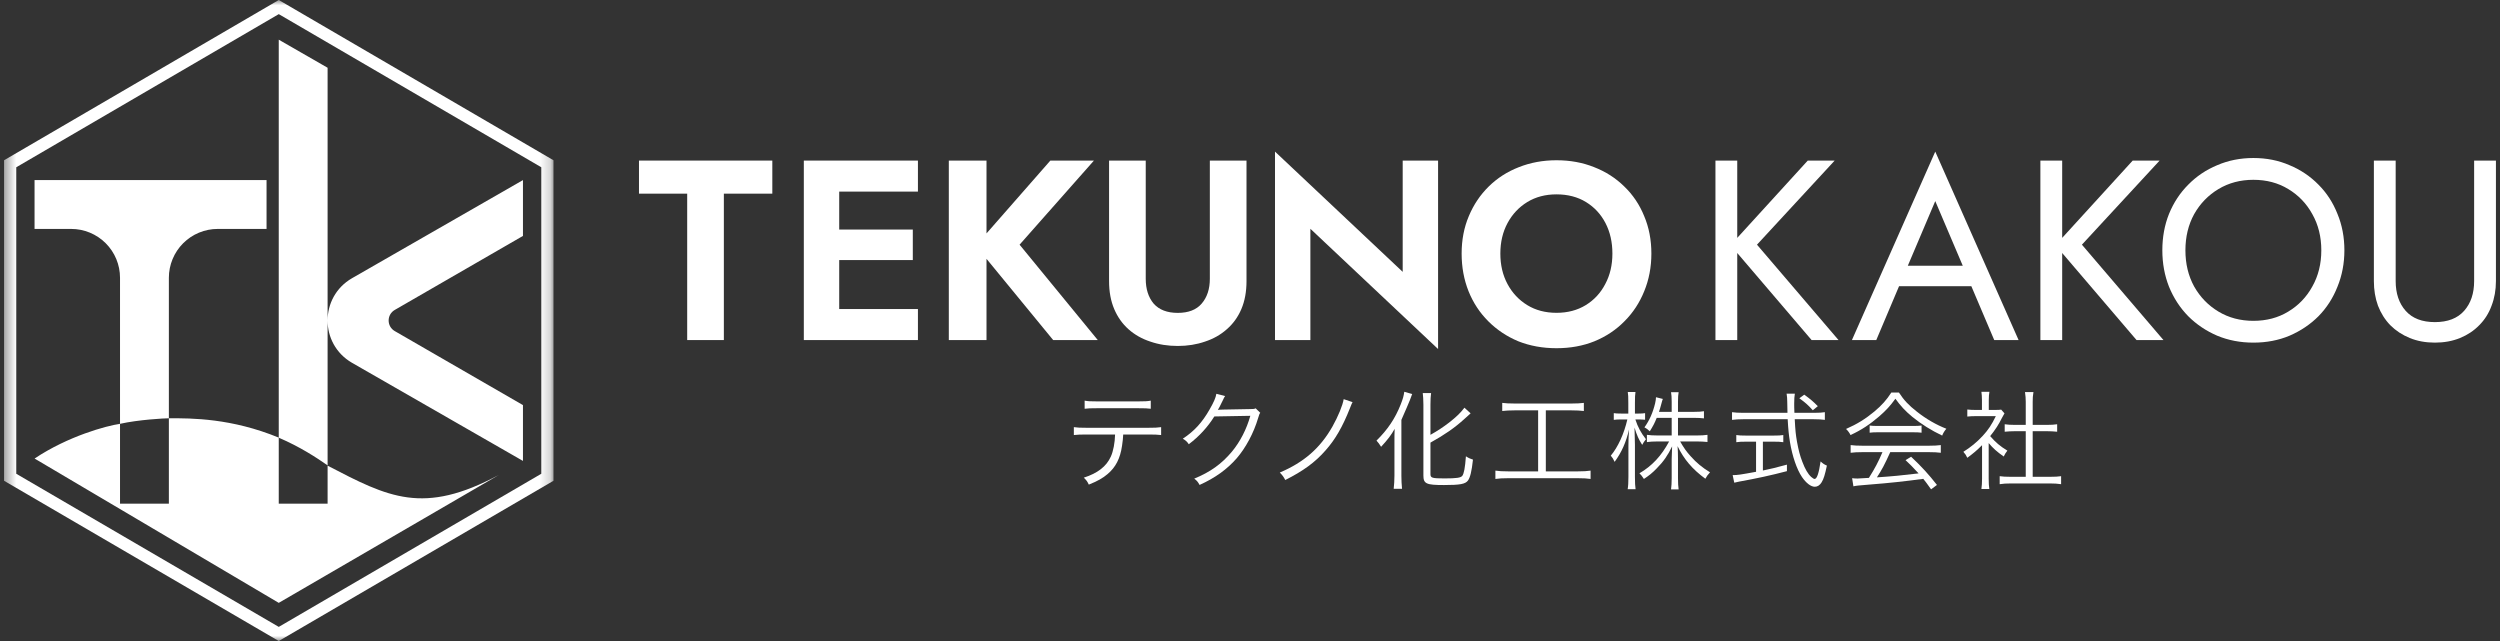 <svg width="234" height="60" viewBox="0 0 234 60" fill="none" xmlns="http://www.w3.org/2000/svg">
<rect x="0" y="0" width="234" height="60" fill="#333333" stroke="none"/>
<g clip-path="url(#clip0_10237_4181)">
<mask id="mask0_10237_4181" style="mask-type:luminance" maskUnits="userSpaceOnUse" x="0" y="0" width="52" height="60">
<path d="M51.807 0H0.379V60H51.807V0Z" fill="white"/>
</mask>
<g mask="url(#mask0_10237_4181)">
<path fill-rule="evenodd" clip-rule="evenodd" d="M30.663 6.342L26.091 3.714V40.961C21.663 39.142 17.949 39.142 15.806 39.15V26C15.806 25.399 15.924 24.805 16.154 24.25C16.384 23.696 16.72 23.192 17.145 22.767C17.569 22.343 18.073 22.006 18.628 21.776C19.182 21.546 19.777 21.428 20.377 21.428H24.949V16.857H3.234V21.428H6.663C7.263 21.428 7.858 21.546 8.412 21.776C8.967 22.006 9.471 22.343 9.895 22.767C10.32 23.192 10.657 23.696 10.886 24.25C11.116 24.805 11.234 25.399 11.234 26V39.67C9.949 39.857 6.379 40.822 3.236 42.919L26.091 56.428L46.684 44.459C39.609 48.243 36.373 46.558 30.669 43.589L30.663 43.586V30C30.663 31.54 31.425 33.079 32.949 33.959L48.949 43.142V37.917L36.949 30.989L36.947 30.988C36.187 30.548 36.187 29.449 36.949 29.01L48.949 22.082V16.857L32.949 26.041C31.425 26.92 30.663 28.46 30.663 29.999V6.342ZM30.663 43.56C29.663 42.857 28.091 41.825 26.091 40.968V47.142H30.663V43.56ZM15.806 39.151V47.142H11.234V39.67C12.949 39.285 15.377 39.151 15.806 39.151Z" fill="white"/>
<path fill-rule="evenodd" clip-rule="evenodd" d="M26.093 1.323L1.522 15.656V44.344L26.093 58.677L50.665 44.344V15.656L26.093 1.323ZM51.807 15L26.093 0L0.379 15V45L26.093 60L51.807 45V15Z" fill="white"/>
</g>
<path d="M140.433 23.736C140.433 24.808 140.657 25.76 141.105 26.592C141.553 27.424 142.169 28.08 142.953 28.56C143.737 29.04 144.649 29.28 145.689 29.28C146.729 29.28 147.641 29.04 148.425 28.56C149.209 28.08 149.817 27.424 150.249 26.592C150.697 25.76 150.921 24.808 150.921 23.736C150.921 22.664 150.705 21.712 150.273 20.88C149.841 20.048 149.233 19.392 148.449 18.912C147.665 18.432 146.745 18.192 145.689 18.192C144.649 18.192 143.737 18.432 142.953 18.912C142.169 19.392 141.553 20.048 141.105 20.88C140.657 21.712 140.433 22.664 140.433 23.736ZM136.809 23.736C136.809 22.456 137.033 21.288 137.481 20.232C137.929 19.16 138.553 18.232 139.353 17.448C140.153 16.664 141.089 16.064 142.161 15.648C143.249 15.216 144.425 15 145.689 15C146.969 15 148.145 15.216 149.217 15.648C150.289 16.064 151.225 16.664 152.025 17.448C152.841 18.232 153.465 19.16 153.897 20.232C154.345 21.288 154.569 22.456 154.569 23.736C154.569 25 154.345 26.176 153.897 27.264C153.465 28.336 152.849 29.272 152.049 30.072C151.265 30.872 150.329 31.496 149.241 31.944C148.169 32.376 146.985 32.592 145.689 32.592C144.393 32.592 143.201 32.376 142.113 31.944C141.041 31.496 140.105 30.872 139.305 30.072C138.505 29.272 137.889 28.336 137.457 27.264C137.025 26.176 136.809 25 136.809 23.736Z" fill="white"/>
<path d="M131.292 15.03H134.604V32.67L122.652 21.414V31.83H119.34V14.19L131.292 25.446V15.03Z" fill="white"/>
<path d="M103.809 15.03H107.241V26.094C107.241 27.054 107.489 27.83 107.985 28.422C108.497 28.998 109.249 29.286 110.241 29.286C111.233 29.286 111.977 28.998 112.473 28.422C112.985 27.83 113.241 27.054 113.241 26.094V15.03H116.673V26.31C116.673 27.302 116.513 28.174 116.193 28.926C115.873 29.678 115.417 30.31 114.825 30.822C114.249 31.334 113.569 31.718 112.785 31.974C112.001 32.246 111.153 32.382 110.241 32.382C109.313 32.382 108.457 32.246 107.673 31.974C106.889 31.718 106.209 31.334 105.633 30.822C105.057 30.31 104.609 29.678 104.289 28.926C103.969 28.174 103.809 27.302 103.809 26.31V15.03Z" fill="white"/>
<path d="M88.809 15.03H92.337V31.83H88.809V15.03ZM98.313 15.03H102.392L95.433 22.902L102.752 31.83H98.577L91.329 22.998L98.313 15.03Z" fill="white"/>
<path d="M77.446 31.83V28.926H85.918V31.83H77.446ZM77.446 17.934V15.03H85.918V17.934H77.446ZM77.446 24.342V21.486H85.438V24.342H77.446ZM75.238 15.03H78.55V31.83H75.238V15.03Z" fill="white"/>
<path d="M59.809 18.126V15.03H72.289V18.126H67.753V31.83H64.321V18.126H59.809Z" fill="white"/>
<path d="M222.195 15.03H224.235V26.31C224.235 27.462 224.547 28.39 225.171 29.094C225.795 29.798 226.707 30.15 227.907 30.15C229.107 30.15 230.019 29.798 230.643 29.094C231.267 28.39 231.579 27.462 231.579 26.31V15.03H233.619V26.31C233.619 27.142 233.483 27.91 233.211 28.614C232.955 29.318 232.571 29.926 232.059 30.438C231.563 30.95 230.963 31.35 230.259 31.638C229.555 31.926 228.771 32.07 227.907 32.07C227.043 32.07 226.259 31.926 225.555 31.638C224.851 31.35 224.243 30.95 223.731 30.438C223.235 29.926 222.851 29.318 222.579 28.614C222.323 27.91 222.195 27.142 222.195 26.31V15.03Z" fill="white"/>
<path d="M204.555 23.43C204.555 24.694 204.827 25.822 205.371 26.814C205.931 27.806 206.691 28.59 207.651 29.166C208.611 29.742 209.699 30.03 210.915 30.03C212.147 30.03 213.235 29.742 214.179 29.166C215.139 28.59 215.891 27.806 216.435 26.814C216.995 25.822 217.275 24.694 217.275 23.43C217.275 22.166 216.995 21.038 216.435 20.046C215.891 19.054 215.139 18.27 214.179 17.694C213.235 17.118 212.147 16.83 210.915 16.83C209.699 16.83 208.611 17.118 207.651 17.694C206.691 18.27 205.931 19.054 205.371 20.046C204.827 21.038 204.555 22.166 204.555 23.43ZM202.395 23.43C202.395 22.198 202.603 21.062 203.019 20.022C203.451 18.966 204.051 18.054 204.819 17.286C205.587 16.502 206.491 15.894 207.531 15.462C208.571 15.014 209.699 14.79 210.915 14.79C212.147 14.79 213.275 15.014 214.299 15.462C215.339 15.894 216.243 16.502 217.011 17.286C217.779 18.054 218.371 18.966 218.787 20.022C219.219 21.062 219.435 22.198 219.435 23.43C219.435 24.646 219.219 25.782 218.787 26.838C218.371 27.894 217.779 28.814 217.011 29.598C216.243 30.366 215.339 30.974 214.299 31.422C213.275 31.854 212.147 32.07 210.915 32.07C209.699 32.07 208.571 31.854 207.531 31.422C206.491 30.974 205.587 30.366 204.819 29.598C204.051 28.814 203.451 27.894 203.019 26.838C202.603 25.782 202.395 24.646 202.395 23.43Z" fill="white"/>
<path d="M190.98 15.03H193.02V31.83H190.98V15.03ZM199.62 15.03H202.14L194.868 22.902L202.5 31.83H199.98L192.396 22.95L199.62 15.03Z" fill="white"/>
<path d="M176.748 26.79L177.468 24.87H184.908L185.628 26.79H176.748ZM181.14 18.822L178.308 25.494L178.116 25.926L175.62 31.83H173.34L181.14 14.19L188.94 31.83H186.66L184.212 26.07L184.02 25.59L181.14 18.822Z" fill="white"/>
<path d="M160.566 15.03H162.606V31.83H160.566V15.03ZM169.206 15.03H171.726L164.454 22.902L172.086 31.83H169.566L161.982 22.95L169.206 15.03Z" fill="white"/>
<path d="M186.14 41.47V44.79C186.14 45.21 186.16 45.5 186.2 45.77H185.46C185.5 45.48 185.52 45.2 185.52 44.78V41.67C185.03 42.16 184.76 42.39 184.14 42.85C184.03 42.61 183.95 42.49 183.77 42.29C184.47 41.85 185.02 41.4 185.57 40.81C186.09 40.25 186.42 39.76 186.81 38.95H184.94C184.64 38.95 184.42 38.96 184.14 38.99V38.33C184.41 38.36 184.63 38.37 184.92 38.37H185.51V37.44C185.51 37.15 185.49 36.89 185.46 36.67H186.21C186.17 36.88 186.15 37.14 186.15 37.45V38.37H186.73C187.03 38.37 187.19 38.36 187.31 38.34L187.62 38.69C187.55 38.8 187.49 38.91 187.38 39.12C187.08 39.73 186.75 40.24 186.28 40.82C186.79 41.41 187.2 41.76 187.89 42.18C187.74 42.37 187.65 42.51 187.55 42.73C186.92 42.29 186.55 41.96 186.14 41.47ZM189.61 39.77V37.61C189.61 37.27 189.59 37.08 189.54 36.7H190.33C190.27 37.05 190.26 37.27 190.26 37.61V39.77H191.57C192 39.77 192.27 39.75 192.55 39.71V40.41C192.24 40.38 191.92 40.36 191.57 40.36H190.26V44.63H191.84C192.36 44.63 192.66 44.61 192.92 44.57V45.32C192.59 45.27 192.28 45.25 191.84 45.25H188.24C187.8 45.25 187.49 45.27 187.17 45.32V44.57C187.43 44.61 187.73 44.63 188.25 44.63H189.61V40.36H188.62C188.28 40.36 187.95 40.38 187.64 40.41V39.71C187.9 39.75 188.2 39.77 188.62 39.77H189.61Z" fill="white"/>
<path d="M176.199 42.32H174.359C173.869 42.32 173.519 42.34 173.219 42.38V41.66C173.529 41.7 173.859 41.72 174.359 41.72H180.519C181.029 41.72 181.349 41.7 181.659 41.66V42.38C181.349 42.34 181.009 42.32 180.519 42.32H176.929C176.379 43.52 176.189 43.89 175.679 44.68C177.059 44.59 178.099 44.49 179.579 44.31C178.979 43.66 178.799 43.48 178.359 43.07L178.879 42.75C179.879 43.69 180.549 44.43 181.299 45.39L180.749 45.8C180.359 45.25 180.229 45.08 180.019 44.82C178.239 45.06 176.729 45.22 175.169 45.34C173.929 45.44 173.729 45.46 173.479 45.52L173.359 44.76C173.529 44.78 173.719 44.79 173.869 44.79C174.029 44.79 174.029 44.79 174.929 44.73C175.489 43.84 175.809 43.24 176.199 42.32ZM177.029 36.74H177.739C178.209 37.46 178.649 37.93 179.419 38.53C180.289 39.22 181.249 39.77 182.179 40.13C181.979 40.37 181.879 40.54 181.789 40.77C180.789 40.3 179.819 39.69 179.009 39.03C178.339 38.48 177.879 37.98 177.409 37.32C176.919 38 176.539 38.41 175.909 38.96C175.029 39.72 174.209 40.26 173.209 40.72C173.109 40.51 172.949 40.3 172.789 40.15C173.819 39.7 174.609 39.21 175.439 38.52C176.129 37.94 176.589 37.43 177.029 36.74ZM174.999 40.5V39.83C175.199 39.86 175.419 39.87 175.789 39.87H179.019C179.409 39.87 179.639 39.86 179.859 39.83V40.5C179.649 40.47 179.389 40.46 179.019 40.46H175.779C175.479 40.46 175.199 40.47 174.999 40.5Z" fill="white"/>
<path d="M167.957 38.64H169.837C170.267 38.64 170.557 38.62 170.807 38.58V39.3C170.517 39.26 170.197 39.24 169.777 39.24H167.987C168.047 40.37 168.077 40.62 168.197 41.34C168.347 42.15 168.477 42.65 168.697 43.22C168.957 43.91 169.227 44.37 169.527 44.64C169.657 44.76 169.787 44.83 169.847 44.83C170.067 44.83 170.247 44.29 170.407 43.19C170.627 43.39 170.737 43.47 170.997 43.58C170.817 44.43 170.697 44.83 170.507 45.14C170.337 45.42 170.117 45.56 169.867 45.56C169.497 45.56 169.057 45.22 168.667 44.65C168.177 43.93 167.757 42.69 167.537 41.36C167.437 40.73 167.377 40.18 167.327 39.24H163.147C162.737 39.24 162.457 39.26 162.117 39.3V38.58C162.397 38.62 162.707 38.64 163.147 38.64H167.307C167.297 38.33 167.297 38.33 167.287 37.63C167.277 37.21 167.277 37.21 167.227 36.85H167.997C167.957 37.06 167.937 37.38 167.937 37.78C167.937 37.99 167.937 38.19 167.957 38.64ZM164.367 41.34H163.417C163.037 41.34 162.767 41.35 162.517 41.39V40.72C162.757 40.76 162.997 40.77 163.427 40.77H166.017C166.447 40.77 166.667 40.76 166.917 40.72V41.39C166.667 41.35 166.407 41.34 166.027 41.34H165.007V44.04C165.747 43.89 166.177 43.78 167.257 43.49V44.1C165.777 44.49 164.437 44.78 162.777 45.08C162.637 45.11 162.447 45.15 162.327 45.18L162.177 44.47C162.647 44.47 162.897 44.43 164.367 44.16V41.34ZM170.147 38.02L169.677 38.4C169.237 37.91 168.967 37.67 168.417 37.28L168.877 36.94C169.457 37.36 169.717 37.58 170.147 38.02Z" fill="white"/>
<path d="M156.47 39.11H155.07C154.87 39.61 154.72 39.89 154.42 40.37C154.23 40.19 154.14 40.12 153.92 40C154.39 39.35 154.71 38.62 154.92 37.75C154.97 37.5 155 37.35 155 37.18L155.64 37.34C155.6 37.43 155.59 37.49 155.48 37.88C155.42 38.11 155.35 38.35 155.28 38.55H156.47V37.6C156.47 37.19 156.45 36.95 156.41 36.71H157.12C157.08 36.94 157.06 37.18 157.06 37.59V38.55H158.52C158.99 38.55 159.25 38.53 159.49 38.49V39.16C159.24 39.13 158.95 39.11 158.52 39.11H157.06V40.76H158.85C159.25 40.76 159.53 40.74 159.82 40.7V41.37C159.51 41.34 159.2 41.32 158.84 41.32H157.26C157.6 41.91 157.84 42.26 158.25 42.71C158.8 43.33 159.33 43.76 160.06 44.21C159.85 44.43 159.76 44.56 159.62 44.81C158.41 43.92 157.63 43.01 157.02 41.76C157.03 41.96 157.03 41.96 157.05 42.29C157.05 42.47 157.06 42.72 157.06 42.95V44.76C157.06 45.22 157.08 45.53 157.12 45.81H156.41C156.45 45.51 156.47 45.2 156.47 44.75V42.98C156.47 42.89 156.48 42.49 156.51 41.78C156.13 42.58 155.7 43.21 155.08 43.83C154.7 44.23 154.37 44.5 153.87 44.83C153.71 44.58 153.59 44.43 153.45 44.3C154.62 43.62 155.51 42.67 156.23 41.32H155.15C154.75 41.32 154.43 41.34 154.15 41.38V40.7C154.44 40.74 154.73 40.76 155.15 40.76H156.47V39.11ZM153.36 39.26H153.07C153.3 39.97 153.59 40.51 154.06 41.11C153.91 41.3 153.8 41.46 153.71 41.64C153.39 41.14 153.22 40.77 152.99 40.02C153.01 40.76 153.01 40.76 153.03 41.64V44.63C153.03 45.19 153.05 45.5 153.09 45.79H152.35C152.4 45.5 152.42 45.15 152.42 44.63V41.79C152.42 41.28 152.43 40.86 152.48 40.2C152.19 41.42 151.79 42.32 151.13 43.23C151.01 42.96 150.93 42.84 150.77 42.65C151.44 41.85 152.01 40.61 152.32 39.26H151.75C151.45 39.26 151.22 39.27 151.05 39.3V38.67C151.22 38.7 151.42 38.71 151.75 38.71H152.41V37.72C152.41 37.16 152.4 36.91 152.36 36.69H153.08C153.04 36.94 153.03 37.21 153.03 37.72V38.71H153.36C153.64 38.71 153.8 38.7 153.98 38.67V39.29C153.79 39.27 153.58 39.26 153.36 39.26Z" fill="white"/>
<path d="M143.969 38.41H141.759C141.289 38.41 140.959 38.43 140.609 38.47V37.71C140.929 37.75 141.239 37.77 141.769 37.77H147.089C147.609 37.77 147.919 37.75 148.249 37.71V38.47C147.889 38.43 147.569 38.41 147.099 38.41H144.689V44.12H147.709C148.229 44.12 148.539 44.1 148.879 44.05V44.83C148.559 44.78 148.209 44.76 147.709 44.76H141.139C140.639 44.76 140.319 44.78 139.969 44.83V44.05C140.309 44.1 140.619 44.12 141.149 44.12H143.969V38.41Z" fill="white"/>
<path d="M133.89 41.43V44.38C133.89 44.73 134.04 44.78 135.2 44.78C136.34 44.78 136.72 44.72 136.87 44.54C137.03 44.32 137.13 43.79 137.21 42.71C137.45 42.87 137.66 42.96 137.87 43.02C137.75 44.12 137.61 44.69 137.4 44.98C137.15 45.31 136.66 45.4 135.16 45.4C133.49 45.4 133.23 45.28 133.23 44.5V37.87C133.23 37.43 133.2 37.04 133.17 36.79H133.95C133.91 37.06 133.89 37.43 133.89 37.87V40.7C134.57 40.32 135.08 39.98 135.64 39.55C136.33 39.01 136.73 38.62 137.07 38.16L137.65 38.69C137.51 38.81 137.51 38.81 137.04 39.24C136.17 40.03 135.24 40.68 133.89 41.43ZM130.52 44.51V41.36C130.52 40.8 130.52 40.67 130.54 40.14C130.24 40.69 129.86 41.19 129.27 41.82C129.16 41.63 128.98 41.39 128.84 41.24C129.89 40.21 130.59 39.16 131.1 37.87C131.31 37.34 131.39 37.06 131.44 36.67L132.18 36.88C132.14 36.98 132.14 36.98 131.97 37.44C131.88 37.67 131.54 38.47 131.17 39.3V44.54C131.17 44.93 131.19 45.34 131.23 45.75H130.45C130.49 45.35 130.52 44.97 130.52 44.51Z" fill="white"/>
<path d="M125.769 37.36L126.599 37.64C126.519 37.79 126.519 37.79 126.349 38.22C125.669 39.94 124.979 41.14 124.069 42.16C123.089 43.28 121.969 44.09 120.299 44.93C120.139 44.62 120.059 44.51 119.789 44.23C122.049 43.27 123.569 41.95 124.719 39.92C125.249 38.98 125.679 37.93 125.769 37.36Z" fill="white"/>
<path d="M113.851 36.86L114.671 37.07C114.581 37.2 114.581 37.2 114.451 37.48C114.191 38.02 114.101 38.19 113.991 38.37C114.121 38.34 114.121 38.34 117.011 38.29C117.361 38.29 117.391 38.28 117.531 38.22L117.961 38.64C117.871 38.76 117.871 38.77 117.761 39.13C117.341 40.54 116.611 41.9 115.761 42.89C114.841 43.94 113.741 44.73 112.281 45.39C112.121 45.1 112.041 45 111.781 44.8C113.291 44.18 114.351 43.42 115.311 42.27C116.081 41.34 116.681 40.17 117.031 38.92L113.661 38.98C113.051 39.96 112.251 40.84 111.271 41.58C111.101 41.33 111.001 41.24 110.711 41.06C111.771 40.37 112.531 39.54 113.221 38.32C113.601 37.66 113.801 37.21 113.851 36.86Z" fill="white"/>
<path d="M107.532 40.67H105.132C105.122 40.97 105.082 41.34 105.022 41.73C104.852 42.91 104.432 43.73 103.672 44.37C103.232 44.75 102.732 45.03 101.912 45.36C101.772 45.06 101.692 44.95 101.442 44.71C102.752 44.29 103.562 43.65 103.972 42.74C104.202 42.24 104.352 41.45 104.372 40.67H101.662C101.142 40.67 100.852 40.68 100.512 40.72V39.98C100.862 40.03 101.102 40.04 101.672 40.04H107.522C108.092 40.04 108.332 40.03 108.682 39.98V40.72C108.342 40.68 108.052 40.67 107.532 40.67ZM101.522 38.26V37.5C101.852 37.56 102.052 37.57 102.672 37.57H106.562C107.182 37.57 107.382 37.56 107.712 37.5V38.26C107.412 38.22 107.152 38.21 106.572 38.21H102.662C102.082 38.21 101.822 38.22 101.522 38.26Z" fill="white"/>
</g>
<defs>
<clipPath id="clip0_10237_4181">
<rect width="234" height="60" fill="white"/>
</clipPath>
</defs>
</svg>
